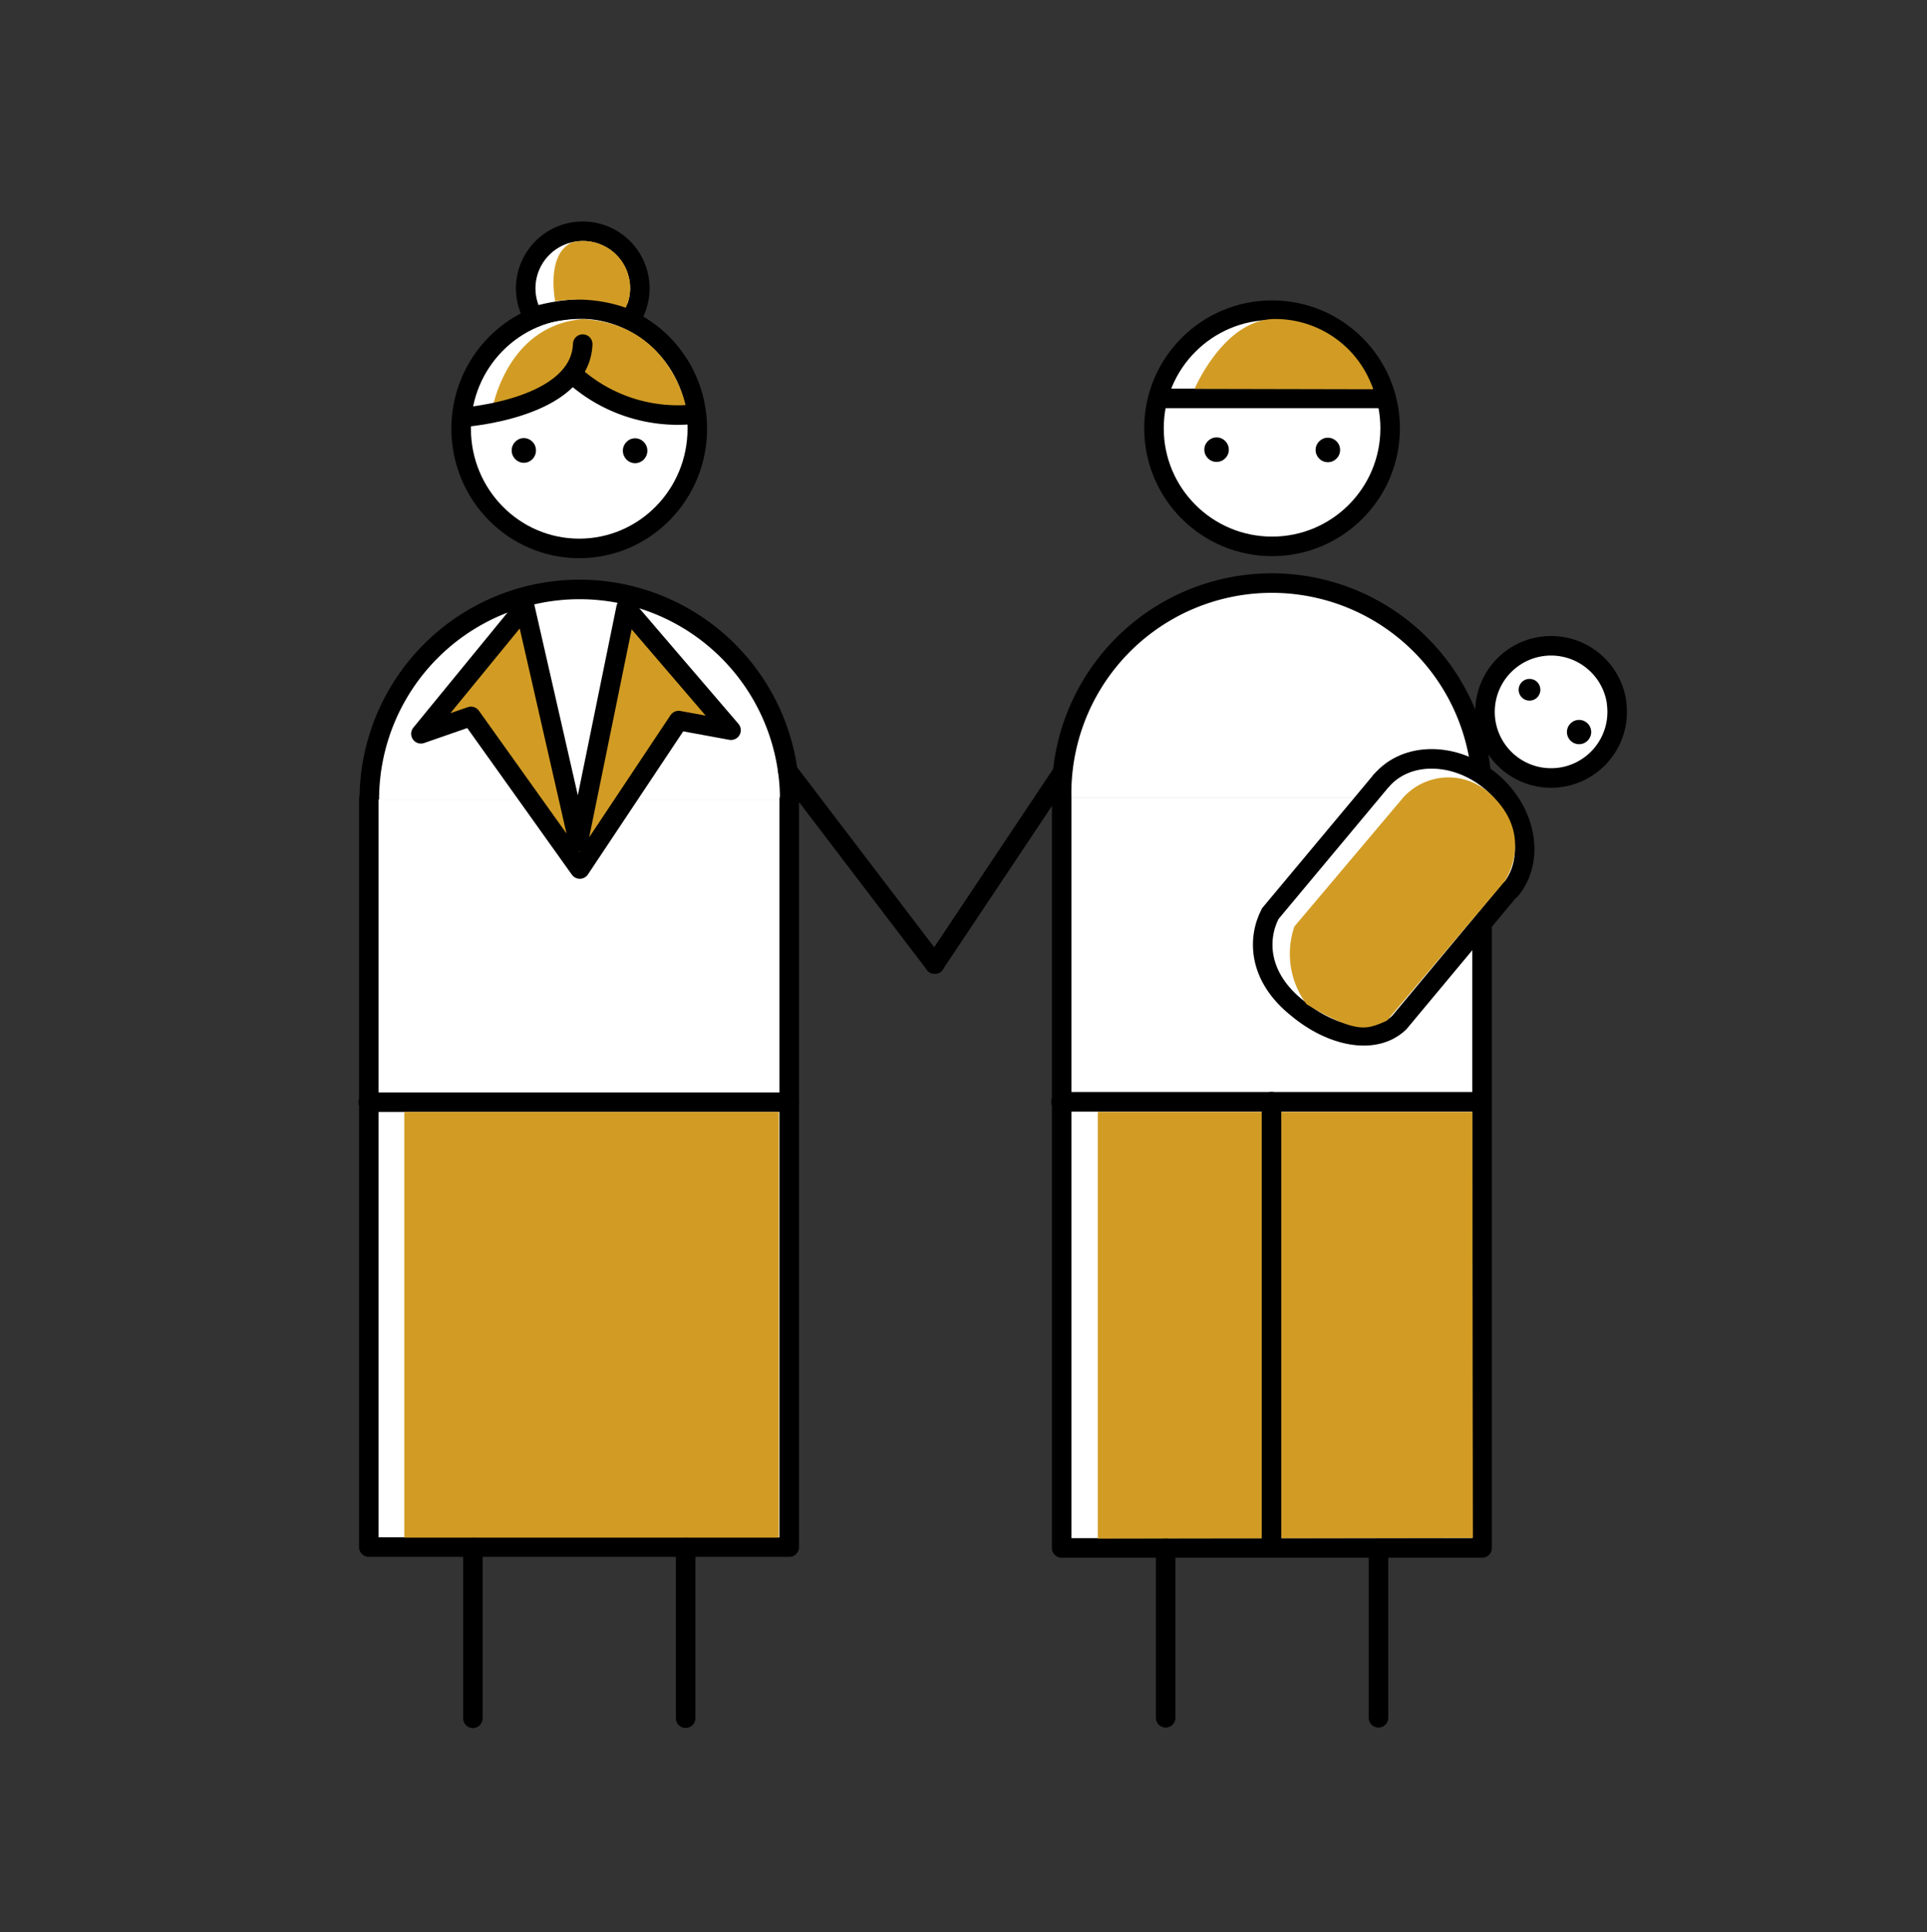 <svg xmlns="http://www.w3.org/2000/svg" viewBox="0 0 198.28 198.78"><rect x="0" y="0" width="198.28" height="198.78" fill="#333333" stroke="none"/><defs><style>.a4d777aa-4453-4441-879e-bdd200fa067b,.bbb1ce93-9992-4fb2-b1b9-9dc40fcde892{fill:#fff;}.a4d777aa-4453-4441-879e-bdd200fa067b,.a587ca45-7924-450d-b1df-1d65364ffdde,.a8ffc789-e0f3-4a9c-8a37-c9c5104f421d,.bbb1ce93-9992-4fb2-b1b9-9dc40fcde892{stroke:#000;stroke-width:2.01px;}.a4d777aa-4453-4441-879e-bdd200fa067b,.a587ca45-7924-450d-b1df-1d65364ffdde,.bbb1ce93-9992-4fb2-b1b9-9dc40fcde892{stroke-linecap:round;}.a587ca45-7924-450d-b1df-1d65364ffdde,.a8ffc789-e0f3-4a9c-8a37-c9c5104f421d,.bbb1ce93-9992-4fb2-b1b9-9dc40fcde892{stroke-linejoin:round;}.a587ca45-7924-450d-b1df-1d65364ffdde{fill:none;}.a8ffc789-e0f3-4a9c-8a37-c9c5104f421d,.b0d1a74e-9f6e-4b64-a0a3-f3319e6ba2fd{fill:#d29c24;}.a4d777aa-4453-4441-879e-bdd200fa067b{stroke-miterlimit:10;}</style></defs><g id="b477aed9-ed10-4e32-a6bc-4d537c19b2d1" data-name="Farbe 2"><ellipse class="bbb1ce93-9992-4fb2-b1b9-9dc40fcde892" cx="59.6" cy="44.1" rx="12.15" ry="12.32"/><path class="bbb1ce93-9992-4fb2-b1b9-9dc40fcde892" d="M38,82.27a21.63,21.63,0,0,1,43.26,0"/><polyline class="bbb1ce93-9992-4fb2-b1b9-9dc40fcde892" points="37.95 82.25 37.95 159.16 48.4 159.16 81.21 159.16 81.21 82.25"/><line class="bbb1ce93-9992-4fb2-b1b9-9dc40fcde892" x1="48.66" y1="159.17" x2="48.66" y2="176.77"/><line class="bbb1ce93-9992-4fb2-b1b9-9dc40fcde892" x1="70.55" y1="159.17" x2="70.55" y2="176.76"/><line class="bbb1ce93-9992-4fb2-b1b9-9dc40fcde892" x1="37.89" y1="113.39" x2="81.19" y2="113.39"/><line class="a587ca45-7924-450d-b1df-1d65364ffdde" x1="109.41" y1="79.35" x2="96.18" y2="99.18"/><line class="a587ca45-7924-450d-b1df-1d65364ffdde" x1="81.07" y1="79.35" x2="96.18" y2="99.18"/><path class="bbb1ce93-9992-4fb2-b1b9-9dc40fcde892" d="M54.87,32.58a5.87,5.87,0,1,1,10.29-.19A19,19,0,0,0,54.87,32.58Z"/><path class="b0d1a74e-9f6e-4b64-a0a3-f3319e6ba2fd" d="M57.13,31s-1-4.85,1.75-6.07a4.83,4.83,0,0,1,5.51,6.73A15.07,15.07,0,0,0,57.13,31Z"/><path class="b0d1a74e-9f6e-4b64-a0a3-f3319e6ba2fd" d="M50.51,42.76s1.24-9.24,9.45-9.93c8.95.44,10.59,8.89,10.59,8.89-3.94.29-6.93-.82-10.29-2.94C57.28,40.8,54.09,42.93,50.51,42.76Z"/><circle class="bbb1ce93-9992-4fb2-b1b9-9dc40fcde892" cx="130.89" cy="44.06" r="12.15"/><circle cx="125.18" cy="46.26" r="1.26"/><circle cx="136.63" cy="46.29" r="1.26"/><line class="bbb1ce93-9992-4fb2-b1b9-9dc40fcde892" x1="119.16" y1="40.99" x2="142.61" y2="40.99"/><path class="bbb1ce93-9992-4fb2-b1b9-9dc40fcde892" d="M109.24,82.08a21.63,21.63,0,1,1,43.25,0"/><polyline class="bbb1ce93-9992-4fb2-b1b9-9dc40fcde892" points="109.24 82.06 109.24 159.25 119.69 159.25 152.5 159.25 152.5 82.06"/><line class="bbb1ce93-9992-4fb2-b1b9-9dc40fcde892" x1="119.94" y1="159.24" x2="119.94" y2="176.72"/><line class="bbb1ce93-9992-4fb2-b1b9-9dc40fcde892" x1="141.84" y1="159.46" x2="141.84" y2="176.72"/><path class="b0d1a74e-9f6e-4b64-a0a3-f3319e6ba2fd" d="M151.5,114.39c0,20.56.05,43.83.05,43.83l-38.59.06V114.39"/><path class="a4d777aa-4453-4441-879e-bdd200fa067b" d="M142.12,80.33c2.59-3.06,7.65-3,11.31.07s4.54,8.08,2,11.14"/><path class="a4d777aa-4453-4441-879e-bdd200fa067b" d="M142.12,80.32,130.7,94c-1.36,2.65-1.22,6.55,2.83,9.75,3.41,2.84,7.88,3.88,10.44,1.46l11.42-13.7"/><path class="a4d777aa-4453-4441-879e-bdd200fa067b" d="M166.34,72.33A6.8,6.8,0,1,1,164,68.05a6.78,6.78,0,0,1,2.35,4.28"/><path class="a587ca45-7924-450d-b1df-1d65364ffdde" d="M47.71,42.92s12-.84,12.25-7.52"/><path class="a587ca45-7924-450d-b1df-1d65364ffdde" d="M59.25,38.78a16,16,0,0,0,11.86,3.86"/><ellipse cx="53.9" cy="46.34" rx="1.25" ry="1.27"/><ellipse cx="65.35" cy="46.37" rx="1.26" ry="1.28"/><polygon class="a8ffc789-e0f3-4a9c-8a37-c9c5104f421d" points="54 62.43 59.51 86.57 64.42 62.53 75.22 75.12 69.83 74.13 59.66 89.4 48.46 73.7 43.31 75.49 54 62.43"/><rect class="b0d1a74e-9f6e-4b64-a0a3-f3319e6ba2fd" x="41.6" y="114.39" width="38.54" height="43.79"/><path class="b0d1a74e-9f6e-4b64-a0a3-f3319e6ba2fd" d="M142.71,105l12.1-14.32s3.38-4.84-1.77-9.27a6.28,6.28,0,0,0-8.64.62L133.19,95.31a8.66,8.66,0,0,0,1.25,8C139.86,106.57,140.78,105.8,142.71,105Z"/><circle cx="157.38" cy="70.96" r="1.12"/><circle cx="162.48" cy="75.31" r="1.25"/><path class="b0d1a74e-9f6e-4b64-a0a3-f3319e6ba2fd" d="M122.92,40s3.11-7.35,8.46-7.18a10.63,10.63,0,0,1,9.91,7.22Z"/><line class="a587ca45-7924-450d-b1df-1d65364ffdde" x1="109.17" y1="113.35" x2="152.48" y2="113.35"/><line class="a587ca45-7924-450d-b1df-1d65364ffdde" x1="130.83" y1="113.34" x2="130.83" y2="159.17"/></g></svg>